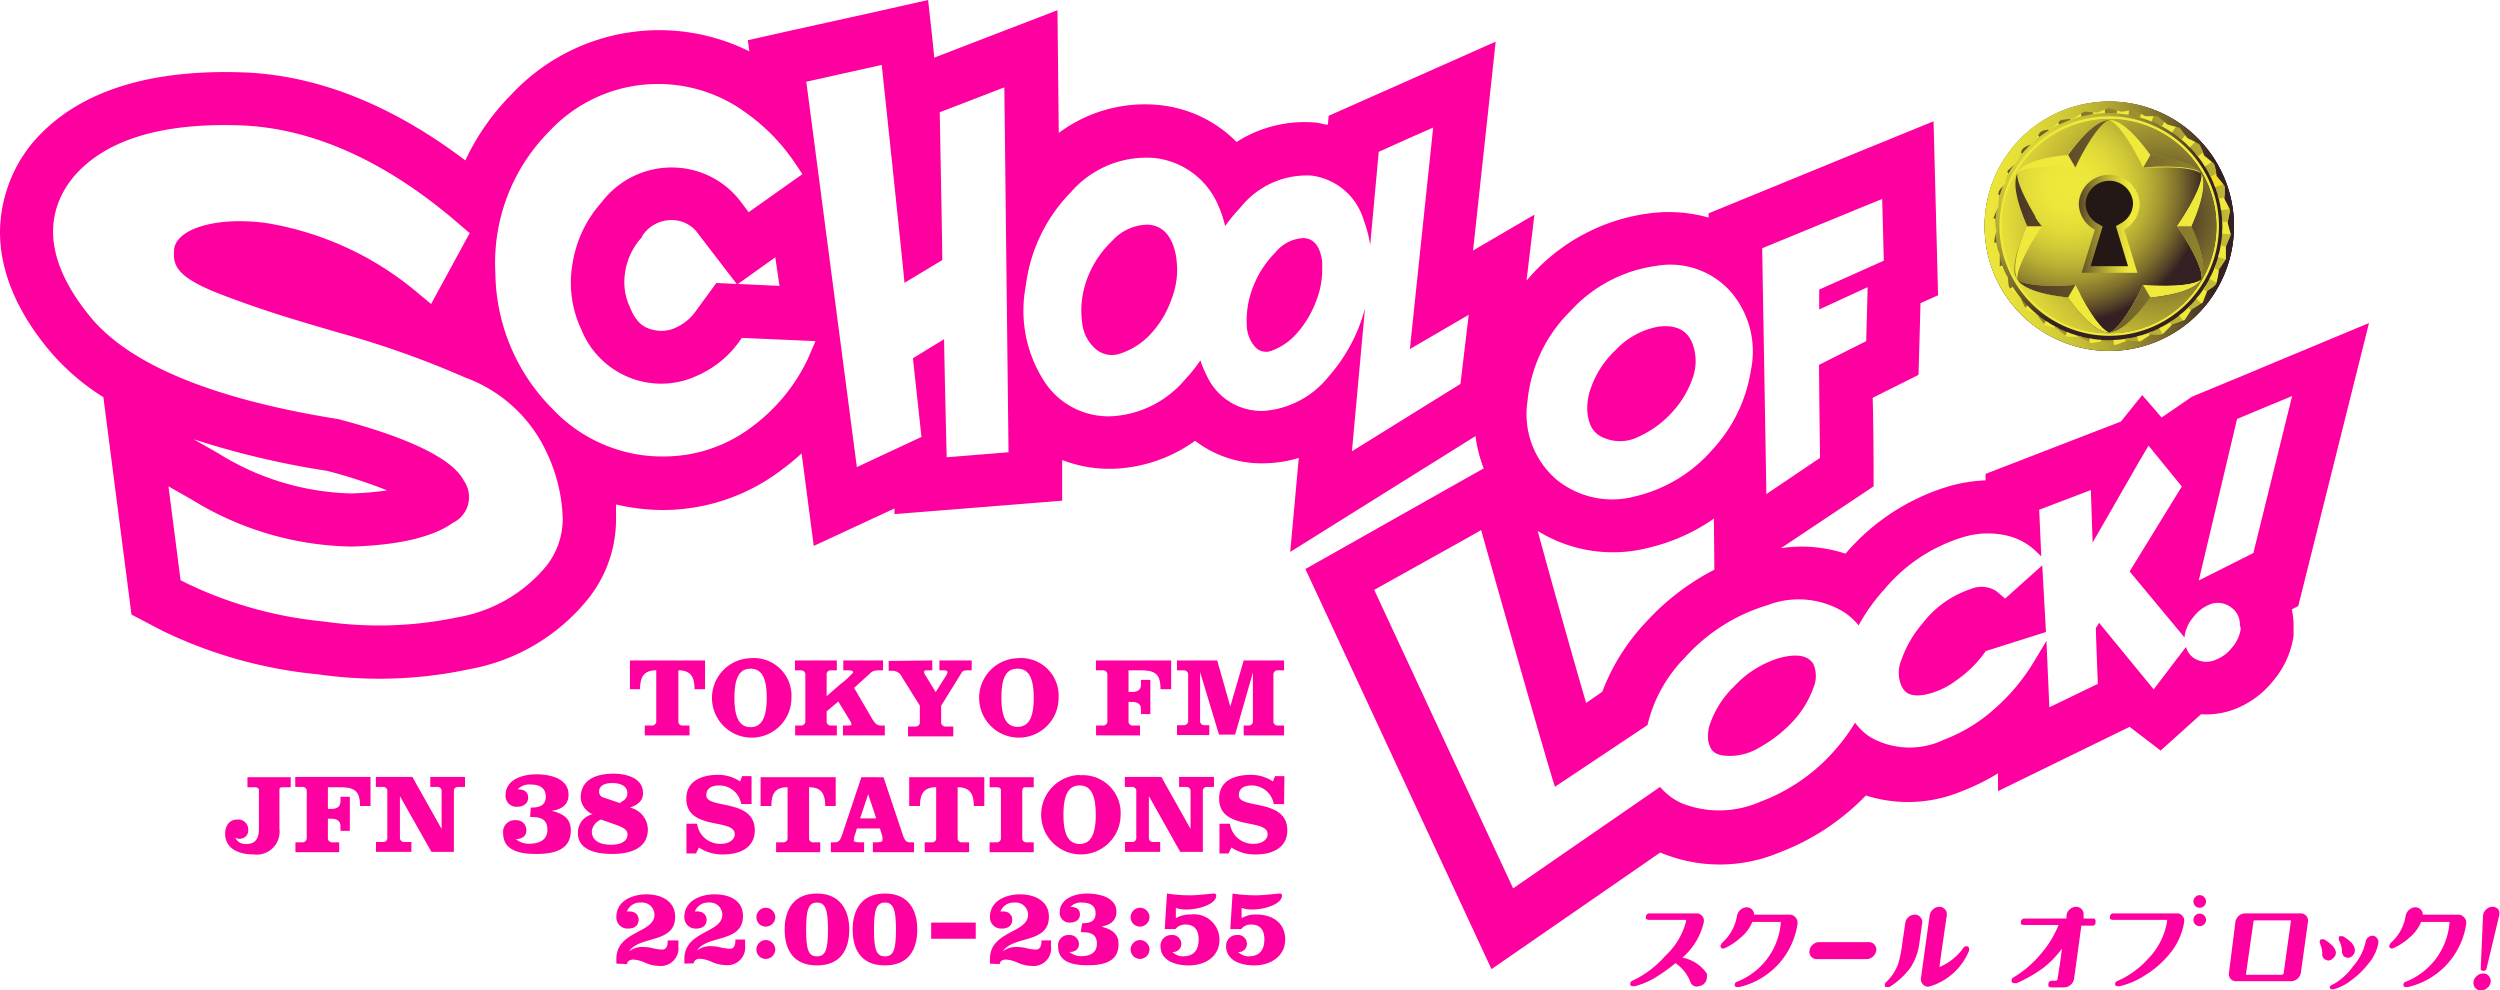 <svg xmlns="http://www.w3.org/2000/svg" xmlns:xlink="http://www.w3.org/1999/xlink" viewBox="0 0 154.78 61.32"><defs><style>.cls-1{fill:none;}.cls-2{fill:#231815;}.cls-3{fill:url(#radial-gradient);}.cls-4{fill:#eee93a;}.cls-5{fill:url(#linear-gradient);}.cls-6{fill:url(#linear-gradient-2);}.cls-7{fill:url(#linear-gradient-3);}.cls-8{fill:url(#linear-gradient-4);}.cls-9{fill:url(#linear-gradient-5);}.cls-10{fill:url(#linear-gradient-6);}.cls-11{fill:url(#linear-gradient-7);}.cls-12{clip-path:url(#clip-path);}.cls-13{fill:url(#radial-gradient-2);}.cls-14{fill:url(#radial-gradient-3);}.cls-15{fill:url(#radial-gradient-4);}.cls-16{fill:url(#radial-gradient-5);}.cls-17{fill:url(#radial-gradient-6);}.cls-18{fill:url(#radial-gradient-7);}.cls-19{fill:url(#radial-gradient-8);}.cls-20{fill:url(#radial-gradient-9);}.cls-21{fill:url(#radial-gradient-10);}.cls-22{fill:url(#radial-gradient-11);}.cls-23{fill:#f4dd24;}.cls-24{fill:url(#radial-gradient-12);}.cls-25{fill:url(#radial-gradient-13);}.cls-26{fill:url(#radial-gradient-14);}.cls-27{fill:url(#radial-gradient-15);}.cls-28{fill:url(#radial-gradient-16);}.cls-29{fill:url(#radial-gradient-17);}.cls-30{fill:url(#radial-gradient-18);}.cls-31{fill:url(#radial-gradient-19);}.cls-32{fill:url(#radial-gradient-20);}.cls-33{fill:url(#radial-gradient-21);}.cls-34{fill:url(#radial-gradient-22);}.cls-35{fill:url(#radial-gradient-23);}.cls-36{fill:url(#radial-gradient-24);}.cls-37{fill:url(#radial-gradient-25);}.cls-38{fill:url(#radial-gradient-26);}.cls-39{fill:url(#radial-gradient-27);}.cls-40{fill:url(#radial-gradient-28);}.cls-41{fill:url(#radial-gradient-29);}.cls-42{fill:url(#radial-gradient-30);}.cls-43{fill:url(#radial-gradient-31);}.cls-44{fill:url(#linear-gradient-8);}.cls-45{fill:url(#radial-gradient-32);}.cls-46{fill:#ff00a0;}</style><radialGradient id="radial-gradient" cx="47.78" cy="126.42" r="10.9" gradientTransform="translate(91.28 -85.79) scale(0.77)" gradientUnits="userSpaceOnUse"><stop offset="0" stop-color="#eee93a"/><stop offset="0.18" stop-color="#ebe63a"/><stop offset="0.32" stop-color="#e2dc38"/><stop offset="0.45" stop-color="#d2cb37"/><stop offset="0.58" stop-color="#bcb234"/><stop offset="0.7" stop-color="#9f9330"/><stop offset="0.82" stop-color="#7c6d2c"/><stop offset="0.93" stop-color="#534127"/><stop offset="1" stop-color="#352023"/></radialGradient><linearGradient id="linear-gradient" x1="38.54" y1="133.91" x2="86.24" y2="133.91" gradientTransform="translate(91.28 -85.79) scale(0.77)" gradientUnits="userSpaceOnUse"><stop offset="0" stop-color="#352023"/><stop offset="0.06" stop-color="#422e25"/><stop offset="0.4" stop-color="#8b7e2e"/><stop offset="0.68" stop-color="#c1b834"/><stop offset="0.89" stop-color="#e2db38"/><stop offset="1" stop-color="#eee93a"/></linearGradient><linearGradient id="linear-gradient-2" x1="38.54" y1="135.53" x2="86.25" y2="135.53" xlink:href="#linear-gradient"/><linearGradient id="linear-gradient-3" x1="38.53" y1="131.06" x2="86.25" y2="131.06" xlink:href="#linear-gradient"/><linearGradient id="linear-gradient-4" x1="38.54" y1="123.95" x2="86.25" y2="123.95" xlink:href="#linear-gradient"/><linearGradient id="linear-gradient-5" x1="38.53" y1="126.8" x2="86.26" y2="126.8" xlink:href="#linear-gradient"/><linearGradient id="linear-gradient-6" x1="38.53" y1="122.33" x2="86.26" y2="122.33" xlink:href="#linear-gradient"/><linearGradient id="linear-gradient-7" x1="47.8" y1="128.68" x2="52.67" y2="128.68" xlink:href="#linear-gradient"/><clipPath id="clip-path"><path class="cls-1" d="M137.86,15.27h0c.11-.26.21-.5.31-.76h0c-.06-.26-.13-.51-.21-.78h0c.06-.28.1-.54.15-.8h0c-.12-.25-.23-.48-.36-.73h0c0-.28,0-.55,0-.82h0q-.24-.32-.51-.63h0c-.06-.27-.12-.53-.19-.79h0l-.63-.52h0c-.11-.25-.23-.49-.35-.73h0l-.72-.37h0c-.17-.23-.33-.44-.5-.65h0L134,7.47h0L133.41,7h0l-.81,0h0c-.24-.14-.48-.26-.72-.38h0l-.8.12h0c-.27-.09-.52-.16-.78-.23h0c-.26.09-.5.18-.76.29h0l-.81-.07h0l-.69.45h0l-.81.1h0l-.57.57h0l-.77.28h0c-.15.22-.3.44-.45.68h0l-.69.43h0c-.1.25-.2.49-.29.75h0l-.59.57h0c-.06.26-.1.52-.14.8h0c-.16.23-.31.44-.45.67h0c0,.27,0,.54,0,.82h0c-.11.25-.21.5-.31.75h0c.07.26.13.51.21.78h0c-.06.28-.1.54-.15.81h0c.12.24.24.48.37.72h0c0,.28,0,.55,0,.81h0l.51.64h0c.06.28.12.53.19.79h0l.63.52h0c.12.25.23.49.35.73h0l.73.37h0c.16.23.33.44.5.65h0c.26.07.51.15.78.21h0c.21.19.41.36.62.53h0l.81.05h0l.72.38h0l.8-.12h0l.79.23h0l.75-.29h0l.82.06h0c.23-.14.45-.28.68-.44h0c.28,0,.55-.06.81-.1h0l.58-.57h0l.77-.28h0l.44-.68h0c.24-.14.47-.28.69-.43h0c.11-.24.2-.49.3-.75h0l.59-.57h0c.05-.26.09-.52.13-.8h0l.46-.67h0C137.89,15.81,137.88,15.55,137.86,15.27Zm-7.27,5.79a7.06,7.06,0,0,1-7.06-7h0A7.05,7.05,0,0,1,130.59,7h0a7.06,7.06,0,0,1,7,7.06h0A7.05,7.05,0,0,1,130.59,21.06Z"/></clipPath><radialGradient id="radial-gradient-2" cx="46.35" cy="127.99" r="20.85" gradientTransform="translate(91.28 -85.79) scale(0.77)" xlink:href="#linear-gradient"/><radialGradient id="radial-gradient-3" cx="46.34" cy="127.99" r="20.86" gradientTransform="translate(91.28 -85.79) scale(0.77)" xlink:href="#linear-gradient"/><radialGradient id="radial-gradient-4" cx="46.34" cy="127.99" r="20.85" gradientTransform="translate(91.28 -85.79) scale(0.77)" xlink:href="#linear-gradient"/><radialGradient id="radial-gradient-5" cx="46.35" cy="127.99" r="20.85" gradientTransform="translate(91.28 -85.79) scale(0.77)" xlink:href="#linear-gradient"/><radialGradient id="radial-gradient-6" cx="46.34" cy="127.99" r="20.85" gradientTransform="translate(91.28 -85.79) scale(0.77)" xlink:href="#linear-gradient"/><radialGradient id="radial-gradient-7" cx="46.34" cy="127.99" r="20.85" gradientTransform="translate(91.28 -85.79) scale(0.77)" xlink:href="#linear-gradient"/><radialGradient id="radial-gradient-8" cx="46.34" cy="127.99" r="20.85" gradientTransform="translate(91.28 -85.79) scale(0.77)" xlink:href="#linear-gradient"/><radialGradient id="radial-gradient-9" cx="46.34" cy="127.99" r="20.85" gradientTransform="translate(91.28 -85.79) scale(0.77)" xlink:href="#linear-gradient"/><radialGradient id="radial-gradient-10" cx="46.34" cy="127.99" r="20.85" gradientTransform="translate(91.28 -85.79) scale(0.77)" xlink:href="#linear-gradient"/><radialGradient id="radial-gradient-11" cx="46.34" cy="127.99" r="20.85" gradientTransform="translate(91.28 -85.79) scale(0.77)" xlink:href="#linear-gradient"/><radialGradient id="radial-gradient-12" cx="46.34" cy="127.99" r="20.85" gradientTransform="translate(91.28 -85.79) scale(0.77)" xlink:href="#linear-gradient"/><radialGradient id="radial-gradient-13" cx="46.34" cy="127.99" r="20.86" gradientTransform="translate(91.28 -85.79) scale(0.77)" xlink:href="#linear-gradient"/><radialGradient id="radial-gradient-14" cx="46.34" cy="127.99" r="20.86" gradientTransform="translate(91.28 -85.79) scale(0.77)" xlink:href="#linear-gradient"/><radialGradient id="radial-gradient-15" cx="46.34" cy="127.99" r="20.86" gradientTransform="translate(91.28 -85.79) scale(0.77)" xlink:href="#linear-gradient"/><radialGradient id="radial-gradient-16" cx="46.34" cy="127.99" r="20.86" gradientTransform="translate(91.28 -85.79) scale(0.77)" xlink:href="#linear-gradient"/><radialGradient id="radial-gradient-17" cx="46.34" cy="127.99" r="20.86" gradientTransform="translate(91.28 -85.79) scale(0.77)" xlink:href="#linear-gradient"/><radialGradient id="radial-gradient-18" cx="46.34" cy="127.99" r="20.85" gradientTransform="translate(91.28 -85.79) scale(0.77)" xlink:href="#linear-gradient"/><radialGradient id="radial-gradient-19" cx="46.34" cy="127.99" r="20.85" gradientTransform="translate(91.28 -85.79) scale(0.77)" xlink:href="#linear-gradient"/><radialGradient id="radial-gradient-20" cx="46.34" cy="127.99" r="20.85" gradientTransform="translate(91.28 -85.79) scale(0.77)" xlink:href="#linear-gradient"/><radialGradient id="radial-gradient-21" cx="46.34" cy="127.99" r="20.85" gradientTransform="translate(91.28 -85.79) scale(0.77)" xlink:href="#linear-gradient"/><radialGradient id="radial-gradient-22" cx="46.34" cy="127.99" r="20.85" gradientTransform="translate(91.28 -85.79) scale(0.77)" xlink:href="#linear-gradient"/><radialGradient id="radial-gradient-23" cx="46.34" cy="127.99" r="20.85" gradientTransform="translate(91.28 -85.79) scale(0.77)" xlink:href="#linear-gradient"/><radialGradient id="radial-gradient-24" cx="46.34" cy="127.99" r="20.85" gradientTransform="translate(91.28 -85.79) scale(0.77)" xlink:href="#linear-gradient"/><radialGradient id="radial-gradient-25" cx="46.34" cy="127.99" r="20.85" gradientTransform="translate(91.28 -85.79) scale(0.77)" xlink:href="#linear-gradient"/><radialGradient id="radial-gradient-26" cx="46.34" cy="127.99" r="20.85" gradientTransform="translate(91.28 -85.79) scale(0.77)" xlink:href="#linear-gradient"/><radialGradient id="radial-gradient-27" cx="46.34" cy="127.99" r="20.85" gradientTransform="translate(91.28 -85.79) scale(0.77)" xlink:href="#linear-gradient"/><radialGradient id="radial-gradient-28" cx="46.34" cy="127.99" r="20.85" gradientTransform="translate(91.28 -85.79) scale(0.77)" xlink:href="#linear-gradient"/><radialGradient id="radial-gradient-29" cx="46.34" cy="127.99" r="20.85" gradientTransform="translate(91.28 -85.79) scale(0.77)" xlink:href="#linear-gradient"/><radialGradient id="radial-gradient-30" cx="46.34" cy="127.99" r="20.85" gradientTransform="translate(91.28 -85.79) scale(0.77)" xlink:href="#linear-gradient"/><radialGradient id="radial-gradient-31" cx="46.34" cy="127.99" r="20.85" gradientTransform="translate(91.28 -85.79) scale(0.77)" xlink:href="#linear-gradient"/><linearGradient id="linear-gradient-8" x1="38.98" y1="128.93" x2="59.44" y2="128.93" gradientTransform="translate(91.28 -85.79) scale(0.77)" gradientUnits="userSpaceOnUse"><stop offset="0" stop-color="#eee93a"/><stop offset="0.15" stop-color="#ebe53a"/><stop offset="0.29" stop-color="#e0da38"/><stop offset="0.43" stop-color="#cec736"/><stop offset="0.57" stop-color="#b6ac33"/><stop offset="0.7" stop-color="#96892f"/><stop offset="0.84" stop-color="#6f5f2a"/><stop offset="0.97" stop-color="#422e25"/><stop offset="1" stop-color="#352023"/></linearGradient><radialGradient id="radial-gradient-32" cx="55.46" cy="128.9" r="14.25" gradientTransform="translate(91.28 -85.79) scale(0.77)" xlink:href="#linear-gradient"/></defs><g id="レイヤー_2" data-name="レイヤー 2"><g id="レイヤー_1-2" data-name="レイヤー 1"><path class="cls-2" d="M130.59,6.29A7.72,7.72,0,1,0,138.31,14,7.71,7.71,0,0,0,130.59,6.29Z"/><path class="cls-3" d="M138.31,14a7.74,7.74,0,0,1-7.72,7.71h0A7.72,7.72,0,0,1,122.87,14h0a7.71,7.71,0,0,1,7.72-7.72h0A7.72,7.72,0,0,1,138.31,14Z"/><path class="cls-4" d="M132.35,9.7c.06.1.28.54.34.67h0l.75,0h0c2-.07,2.69.22,2.85.39h0c-.33-.5-1.31-.93-3.15-1.12h0c-1.09-1.5-1.94-2.13-2.55-2.17h0C130.82,7.47,131.42,7.94,132.35,9.7Z"/><path class="cls-4" d="M124.88,10.71c.15-.18.86-.46,2.86-.39h0l.75,0h0c.06-.14.28-.57.33-.67h0c.94-1.76,1.54-2.23,1.77-2.28h0c-.61,0-1.46.67-2.55,2.17h0C126.2,9.78,125.21,10.2,124.88,10.71Z"/><path class="cls-4" d="M126,14.63l.42-.63h0c-.09-.12-.35-.51-.42-.62h0c-1-1.69-1.17-2.45-1.09-2.67h0c-.27.55-.15,1.6.6,3.3h0c-.74,1.68-.87,2.74-.6,3.29h0C124.8,17.08,124.92,16.32,126,14.63Z"/><path class="cls-4" d="M130.59,20.59c-.23-.05-.83-.52-1.77-2.28h0c0-.11-.27-.53-.33-.67h0l-.75.05h0c-2,.06-2.71-.22-2.86-.39h0c.34.51,1.32.93,3.16,1.12h0C129.12,19.92,130,20.55,130.59,20.59Z"/><path class="cls-4" d="M136.29,17.3c-.16.17-.86.46-2.85.39h0c-.13,0-.61,0-.76-.05h0c-.06.14-.27.56-.33.67h0c-.93,1.76-1.53,2.23-1.76,2.28h0c.6,0,1.46-.67,2.55-2.17h0C135,18.23,136,17.8,136.29,17.3Z"/><path class="cls-4" d="M135.69,14h0c.74-1.69.87-2.75.6-3.3h0c.08.22,0,1-1.09,2.67h0c-.06.11-.33.51-.41.63h0c.08.12.35.51.41.62h0c1.05,1.69,1.17,2.44,1.09,2.67h0C136.56,16.75,136.44,15.69,135.69,14Z"/><path class="cls-4" d="M132.35,9.7c-.94-1.76-1.53-2.23-1.76-2.28h0c.67,0,1.67.83,2.91,2.69h0l-.81.26h0C132.63,10.24,132.41,9.8,132.35,9.7Z"/><path class="cls-4" d="M127.74,10.32c-2-.07-2.71.22-2.86.39h0c.38-.56,1.56-1,3.79-1.18h0l-.18.84h0Z"/><path class="cls-4" d="M126,14.63c-1,1.69-1.17,2.45-1.09,2.67h0c-.3-.61-.12-1.87.88-3.87h0l.63.57h0Z"/><path class="cls-4" d="M128.82,18.31c.94,1.76,1.54,2.23,1.77,2.28h0c-.68,0-1.68-.83-2.91-2.69h0c.26-.08.53-.16.81-.26h0Z"/><path class="cls-4" d="M133.44,17.69c2,.06,2.69-.22,2.85-.39h0c-.38.56-1.56,1-3.78,1.17h0c.06-.27.12-.54.17-.83h0C132.83,17.66,133.31,17.68,133.44,17.69Z"/><path class="cls-4" d="M135.2,13.38c1.05-1.69,1.17-2.45,1.09-2.67h0c.3.61.12,1.87-.87,3.87h0l-.63-.57h0C134.87,13.89,135.14,13.49,135.2,13.38Z"/><path class="cls-5" d="M127.74,17.69c-2,.06-2.71-.22-2.86-.39h0c.34.51,1.32.93,3.16,1.12h0l.45-.78h0Z"/><path class="cls-6" d="M132.35,18.31c-.93,1.76-1.53,2.23-1.76,2.28h0c.6,0,1.46-.67,2.55-2.17h0l-.46-.78h0C132.62,17.78,132.41,18.2,132.35,18.31Z"/><path class="cls-7" d="M135.2,14.63c1.05,1.69,1.17,2.44,1.09,2.67h0c.27-.55.15-1.61-.6-3.29h-.9C134.87,14.13,135.14,14.52,135.2,14.63Z"/><path class="cls-8" d="M133.44,10.32c2-.07,2.69.22,2.85.39h0c-.33-.5-1.31-.93-3.15-1.12h0l-.45.78h0Z"/><path class="cls-9" d="M126,13.38c-1-1.69-1.17-2.45-1.09-2.67h0c-.27.55-.15,1.6.6,3.3h.91C126.3,13.88,126,13.49,126,13.38Z"/><path class="cls-10" d="M128.82,9.7c.94-1.76,1.54-2.23,1.77-2.28h0c-.61,0-1.46.67-2.55,2.17h0l.45.78h0C128.55,10.23,128.77,9.8,128.82,9.7Z"/><path class="cls-11" d="M132.47,12.57a1.89,1.89,0,0,0-3.77,0,1.85,1.85,0,0,0,1,1.65c-.29.92-.56,1.81-.82,2.67q1.72,0,3.45,0c-.26-.86-.53-1.75-.82-2.67A1.85,1.85,0,0,0,132.47,12.57Z"/><path class="cls-2" d="M129.12,12.57a1.45,1.45,0,0,0,.76,1.28l.3.17-.75,2.46h2.32L131,14l.3-.17a1.42,1.42,0,0,0,.76-1.29,1.47,1.47,0,0,0-2.93,0Z"/><path class="cls-4" d="M123.79,14a6.8,6.8,0,0,0,6.8,6.79h0A6.8,6.8,0,0,0,137.38,14h0a6.8,6.8,0,0,0-6.79-6.8h0A6.81,6.81,0,0,0,123.79,14Zm.16,0a6.65,6.65,0,0,1,6.64-6.64h0A6.65,6.65,0,0,1,137.22,14h0a6.64,6.64,0,0,1-6.63,6.63h0A6.65,6.65,0,0,1,124,14Z"/><g class="cls-12"><path class="cls-13" d="M130.08,21.59c.11-1.72.3-4.53.51-7.58h0c.2,3,.39,5.86.5,7.58h-1Z"/><path class="cls-4" d="M130.88,21.6c-.07-1.72-.18-4.54-.29-7.59h0l1.29,7.48h0C131.54,21.54,131.21,21.57,130.88,21.6Z"/><path class="cls-14" d="M131.66,21.53c-.24-1.71-.64-4.5-1.07-7.52h0c.83,2.94,1.6,5.64,2.07,7.31h0Z"/><path class="cls-4" d="M132.45,21.37C132,19.7,131.33,17,130.59,14h0c1.13,2.84,2.18,5.45,2.82,7h0C133.09,21.17,132.78,21.28,132.45,21.37Z"/><path class="cls-15" d="M133.21,21.14c-.6-1.62-1.57-4.27-2.62-7.13h0c1.42,2.7,2.74,5.19,3.55,6.72h0Z"/><path class="cls-4" d="M133.94,20.83c-.76-1.55-2-4.08-3.35-6.82h0l4.23,6.31h0C134.53,20.5,134.24,20.66,133.94,20.83Z"/><path class="cls-16" d="M134.63,20.44l-4-6.43h0c1.95,2.35,3.76,4.51,4.86,5.83h0C135.18,20.05,134.91,20.24,134.63,20.44Z"/><path class="cls-4" d="M135.28,20c-1.06-1.36-2.81-3.57-4.69-6h0L136,19.3h0C135.79,19.54,135.54,19.75,135.28,20Z"/><path class="cls-17" d="M135.88,19.46,130.59,14h0l6,4.69h0C136.34,19,136.12,19.21,135.88,19.46Z"/><path class="cls-4" d="M136.42,18.87,130.59,14h0l6.43,4h0C136.83,18.33,136.63,18.6,136.42,18.87Z"/><path class="cls-18" d="M136.9,18.23,130.59,14h0l6.82,3.34h0C137.25,17.66,137.08,18,136.9,18.23Z"/><path class="cls-4" d="M137.31,17.55,130.59,14h0l7.13,2.61h0C137.59,16.94,137.46,17.25,137.31,17.55Z"/><path class="cls-19" d="M137.64,16.83l-7-2.82h0L138,15.87h0C137.85,16.19,137.76,16.5,137.64,16.83Z"/><path class="cls-4" d="M137.9,16.08,130.59,14h0l7.52,1.08h0C138,15.42,138,15.74,137.9,16.08Z"/><path class="cls-20" d="M138.07,15.3,130.59,14h0l7.59.28h0C138.16,14.63,138.12,15,138.07,15.3Z"/><path class="cls-4" d="M138.17,14.51l-7.58-.5h0l7.58-.51h0C138.18,13.84,138.18,14.17,138.17,14.51Z"/><path class="cls-21" d="M138.18,13.72l-7.59.29h0l7.48-1.3h0C138.12,13.05,138.16,13.38,138.18,13.72Z"/><path class="cls-4" d="M138.11,12.93,130.59,14h0l7.31-2.08h0C138,12.27,138,12.59,138.11,12.93Z"/><path class="cls-22" d="M138,12.15,130.59,14h0l7-2.83h0C137.76,11.5,137.86,11.82,138,12.15Z"/><path class="cls-23" d="M137.72,11.38,130.59,14h0l6.72-3.55h0C137.45,10.77,137.59,11.07,137.72,11.38Z"/><path class="cls-24" d="M137.41,10.66,130.59,14h0l6.31-4.24h0C137.08,10.07,137.24,10.35,137.41,10.66Z"/><path class="cls-4" d="M137,10l-6.43,4h0l5.83-4.87h0C136.63,9.41,136.83,9.68,137,10Z"/><path class="cls-25" d="M136.56,9.31l-6,4.7h0l5.29-5.46h0C136.11,8.81,136.34,9.05,136.56,9.31Z"/><path class="cls-4" d="M136,8.71,130.59,14h0c1.88-2.41,3.63-4.62,4.7-6h0Z"/><path class="cls-26" d="M135.46,8.17c-1.11,1.33-2.92,3.49-4.87,5.84h0l4-6.44h0Z"/><path class="cls-4" d="M134.82,7.69,130.59,14h0c1.34-2.75,2.59-5.28,3.35-6.83h0C134.24,7.35,134.53,7.51,134.82,7.69Z"/><path class="cls-27" d="M134.14,7.28c-.81,1.53-2.13,4-3.55,6.73h0c1-2.87,2-5.52,2.62-7.14h0Z"/><path class="cls-4" d="M133.41,7c-.63,1.6-1.69,4.22-2.82,7.06h0c.75-3,1.43-5.71,1.86-7.37h0Z"/><path class="cls-28" d="M132.66,6.69c-.47,1.66-1.24,4.37-2.07,7.32h0c.43-3,.83-5.82,1.07-7.53h0C132,6.55,132.33,6.61,132.66,6.69Z"/><path class="cls-4" d="M131.88,6.52,130.59,14h0c.11-3.06.22-5.88.29-7.6h0C131.21,6.44,131.54,6.47,131.88,6.52Z"/><path class="cls-29" d="M131.1,6.42c-.12,1.73-.31,4.54-.51,7.59h0c-.21-3-.4-5.86-.51-7.59h1Z"/><path class="cls-4" d="M130.3,6.41c.06,1.72.17,4.54.29,7.6h0c-.53-3-1-5.8-1.3-7.49h0C129.63,6.47,130,6.44,130.3,6.41Z"/><path class="cls-30" d="M129.51,6.48c.24,1.71.64,4.5,1.08,7.53h0l-2.08-7.32h0Z"/><path class="cls-4" d="M128.73,6.64,130.59,14h0L127.76,7h0C128.09,6.83,128.4,6.74,128.73,6.64Z"/><path class="cls-31" d="M128,6.87c.59,1.62,1.56,4.27,2.62,7.14h0c-1.43-2.71-2.75-5.2-3.55-6.73h0C127.35,7.14,127.65,7,128,6.87Z"/><path class="cls-4" d="M127.23,7.18,130.59,14h0l-4.23-6.32h0C126.65,7.51,126.93,7.34,127.23,7.18Z"/><path class="cls-32" d="M126.54,7.57l4,6.44h0l-4.87-5.84h0C126,8,126.26,7.77,126.54,7.57Z"/><path class="cls-4" d="M125.89,8c1.06,1.36,2.81,3.57,4.7,6h0l-5.46-5.3h0C125.39,8.47,125.63,8.25,125.89,8Z"/><path class="cls-33" d="M125.29,8.55l5.3,5.46h0l-6-4.7h0C124.84,9,125.05,8.8,125.29,8.55Z"/><path class="cls-4" d="M124.75,9.14,130.59,14h0l-6.44-4h0C124.35,9.68,124.54,9.41,124.75,9.14Z"/><path class="cls-34" d="M124.27,9.77,130.59,14h0l-6.82-3.35h0C123.93,10.35,124.09,10.06,124.27,9.77Z"/><path class="cls-4" d="M123.87,10.46,130.59,14h0l-7.14-2.63h0C123.58,11.07,123.72,10.77,123.87,10.46Z"/><path class="cls-35" d="M123.53,11.18,130.59,14h0l-7.37-1.86h0C123.32,11.82,123.42,11.5,123.53,11.18Z"/><path class="cls-4" d="M123.28,11.93,130.59,14h0l-7.53-1.08h0C123.13,12.59,123.19,12.27,123.28,11.93Z"/><path class="cls-36" d="M123.1,12.71l7.49,1.3h0l-7.6-.29h0C123,13.38,123.05,13.05,123.1,12.71Z"/><path class="cls-4" d="M123,13.5l7.59.51h0l-7.59.5h0Z"/><path class="cls-37" d="M123,14.29l7.6-.28h0L123.1,15.3h0C123.06,15,123,14.63,123,14.29Z"/><path class="cls-4" d="M123.06,15.09,130.59,14h0l-7.31,2.07h0C123.2,15.74,123.13,15.42,123.06,15.09Z"/><path class="cls-38" d="M123.22,15.87c1.66-.43,4.4-1.11,7.37-1.86h0l-7.06,2.82h0C123.42,16.51,123.31,16.19,123.22,15.87Z"/><path class="cls-4" d="M123.45,16.62,130.59,14h0l-6.72,3.54h0C123.71,17.24,123.59,16.94,123.45,16.62Z"/><path class="cls-39" d="M123.77,17.35,130.59,14h0l-6.32,4.22h0C124.09,17.94,123.93,17.66,123.77,17.35Z"/><path class="cls-4" d="M124.15,18.05c1.46-.92,3.84-2.42,6.44-4h0c-2.36,2-4.52,3.76-5.84,4.86h0C124.54,18.6,124.35,18.34,124.15,18.05Z"/><path class="cls-40" d="M124.61,18.7l6-4.69h0c-2.14,2.19-4.1,4.21-5.3,5.45h0C125.05,19.2,124.84,19,124.61,18.7Z"/><path class="cls-4" d="M125.13,19.3,130.59,14h0c-1.9,2.4-3.63,4.62-4.7,6h0Z"/><path class="cls-41" d="M125.72,19.84,130.59,14h0l-4,6.43h0C126.26,20.24,126,20.05,125.72,19.84Z"/><path class="cls-4" d="M126.36,20.32c1-1.44,2.52-3.77,4.23-6.31h0c-1.35,2.74-2.59,5.27-3.36,6.82h0Z"/><path class="cls-42" d="M127,20.73c.8-1.53,2.12-4,3.55-6.72h0c-1.06,2.87-2,5.51-2.62,7.13h0Z"/><path class="cls-4" d="M127.76,21.06l2.83-7h0l-1.86,7.36h0C128.4,21.28,128.09,21.17,127.76,21.06Z"/><path class="cls-43" d="M128.51,21.32c.47-1.66,1.24-4.37,2.08-7.31h0c-.44,3-.84,5.81-1.08,7.52h0Z"/><path class="cls-4" d="M129.29,21.49c.29-1.69.77-4.47,1.3-7.48h0c-.21,3-.4,5.86-.51,7.58h0Z"/></g><path class="cls-44" d="M130.59,6.29A7.72,7.72,0,1,0,138.31,14,7.71,7.71,0,0,0,130.59,6.29Zm6.78,10.43v0c0,.26-.08.51-.13.76s-.38.37-.59.55v0l-.28.71-.69.43,0,0-.42.64c-.25.1-.5.19-.76.27l0,0c-.18.19-.36.36-.54.54s-.53.08-.8.1l0,0-.65.42-.81-.06h0l-.72.28c-.26-.07-.51-.15-.77-.24,0,0,0,0,0,0-.26.05-.5.09-.76.12l-.71-.39h0l-.77,0-.62-.52h0l-.74-.2c-.17-.21-.33-.42-.49-.64l0,0-.69-.35c-.12-.24-.23-.48-.35-.73l0,0c-.21-.16-.4-.32-.59-.49s-.13-.51-.19-.78l0,0-.49-.6c0-.27,0-.53,0-.81l0,0c-.12-.23-.23-.46-.34-.69,0-.26.09-.52.14-.79a0,0,0,0,0,0,0c-.07-.26-.13-.5-.19-.75.1-.25.2-.49.31-.74,0,0,0,0,0,0,0-.27,0-.51,0-.77s.29-.44.45-.66c0,0,0,0,0,0,0-.26.07-.51.12-.76l.59-.55a.06.06,0,0,1,0,0c.09-.25.18-.48.28-.71s.44-.29.68-.43l0,0c.14-.22.28-.43.43-.64s.5-.18.76-.27l0,0c.18-.19.36-.36.55-.54l.8-.1,0,0s.57-.38.65-.42l.8.06h0l.72-.28.78.23h0l.76-.12c.24.12.47.25.71.39,0,0,0,0,0,0l.76,0,.62.52h0l.75.2c.17.21.32.42.49.64l0,0c.24.11.46.23.69.35s.23.48.34.73l0,0c.21.16.4.33.6.49s.12.51.18.78c0,0,0,0,0,0,.17.21.33.4.48.6s0,.53,0,.81l0,0c.12.24.24.45.35.69,0,.26-.1.51-.15.79a0,0,0,0,0,0,0c.07.26.13.5.2.75-.11.25-.2.49-.31.74v0c0,.26,0,.51,0,.77Z"/><path class="cls-45" d="M130.59,7.37A6.64,6.64,0,1,0,137.22,14,6.65,6.65,0,0,0,130.59,7.37Zm5.7,9.93h0c-.34.51-1.33.94-3.16,1.12h0c-1.09,1.5-1.95,2.13-2.55,2.17h0c-.61,0-1.48-.68-2.55-2.17-1.84-.19-2.82-.61-3.16-1.12s-.15-1.62.6-3.29h0c-.75-1.7-.87-2.75-.6-3.3s1.33-.94,3.16-1.12h0c1.09-1.5,1.94-2.13,2.55-2.17s1.48.68,2.55,2.17h0c1.84.19,2.82.62,3.15,1.12h0c.27.55.15,1.62-.6,3.3h0C136.44,15.69,136.56,16.75,136.29,17.3Z"/><polygon class="cls-46" points="105.41 61.02 105.4 61.02 105.4 61.02 105.41 61.02"/><path class="cls-46" d="M104.16,59.29a4.11,4.11,0,0,0,1.33-2.21V57a.39.39,0,0,0-.11-.29.41.41,0,0,0-.35-.16h-2.91a.21.21,0,0,0-.22.2l0,.15.15.05h2.26l.08,0,0,.09a4.42,4.42,0,0,1-1.29,2.14,6.16,6.16,0,0,1-2.06,1.55.2.2,0,0,0-.11.18c0,.06,0,.15.18.15l.1,0a4.69,4.69,0,0,0,1.19-.49,10,10,0,0,0,1.33-.94,2.45,2.45,0,0,1,.93,1.18.42.42,0,0,0,.42.27l.27-.07a.58.58,0,0,0,.33-.53l0-.19A2.33,2.33,0,0,0,104.16,59.29Z"/><path class="cls-46" d="M110.86,56.63H108.6v0a.44.44,0,0,0-.11-.3.47.47,0,0,0-.36-.16.65.65,0,0,0-.59.53,2.86,2.86,0,0,1-.94,1.69l-.08.16a.16.16,0,0,0,.18.18l.15-.06a3.67,3.67,0,0,0,.88-.59,2.47,2.47,0,0,0,.76-1h1.67l.09,0,0,.09a4.29,4.29,0,0,1-2.73,3.62.18.18,0,0,0-.12.17c0,.06,0,.15.18.15h.1a4.72,4.72,0,0,0,3.61-3.92s0,0,0-.08a.44.44,0,0,0-.11-.29A.46.46,0,0,0,110.86,56.63Z"/><path class="cls-46" d="M115.7,58.33h-3.07a.56.56,0,0,0-.39.15.59.59,0,0,0-.21.37.45.45,0,0,0,.46.53h3.07a.56.56,0,0,0,.39-.15.59.59,0,0,0,.21-.37h0a.47.47,0,0,0-.11-.38A.44.44,0,0,0,115.7,58.33Z"/><path class="cls-46" d="M118.9,56.79a.43.43,0,0,0-.35-.16.56.56,0,0,0-.39.15.53.53,0,0,0-.2.37l-.18,1.21a7.36,7.36,0,0,1-.26,1.31,2.91,2.91,0,0,1-.72,1.11.26.26,0,0,0-.11.21.12.12,0,0,0,.06.12s.12,0,.23,0a4.86,4.86,0,0,0,1.27-1.16,3.53,3.53,0,0,0,.58-1.54l.17-1.22A.44.44,0,0,0,118.9,56.79Z"/><path class="cls-46" d="M121.75,58.58a.23.23,0,0,0-.21.13,3.48,3.48,0,0,1-1.46,1.16c0-.16.45-3.19.45-3.19V56.6a.4.4,0,0,0-.11-.3.46.46,0,0,0-.35-.16.59.59,0,0,0-.39.16.61.61,0,0,0-.21.37l-.54,3.88a.46.46,0,0,0,.11.38.43.43,0,0,0,.35.16l.27-.08a3.79,3.79,0,0,0,2.25-2.16l0-.09A.16.16,0,0,0,121.75,58.58Z"/><polygon class="cls-46" points="121.91 58.85 121.91 58.85 121.91 58.85 121.91 58.85"/><path class="cls-46" d="M129.67,56.87H129l0-.19a.25.25,0,0,0,0-.08.44.44,0,0,0-.11-.3.47.47,0,0,0-.36-.16.61.61,0,0,0-.39.16.59.59,0,0,0-.2.37s0,.15,0,.2h-2.59a.21.21,0,0,0-.23.2l0,.15.14.05h2.19a6.33,6.33,0,0,1-1.09,1.78,6.56,6.56,0,0,1-1.73,1.48.21.21,0,0,0-.09.17.15.15,0,0,0,.17.17l.15,0a9,9,0,0,0,1.57-.89,5.75,5.75,0,0,0,1.22-1.24c0,.24-.26,1.85-.26,1.85a.13.13,0,0,1-.15.13h-.2a.2.2,0,0,0-.22.2l0,.15.14.06h.85a.57.57,0,0,0,.39-.16.61.61,0,0,0,.21-.37s.43-3.1.45-3.29h.66a.19.19,0,0,0,.22-.19l0-.15Z"/><path class="cls-46" d="M134.86,56.55h-4a.21.21,0,0,0-.23.2l0,.15.14.05h3.31l.09,0v.09a4.31,4.31,0,0,1-1.18,2.32,5.43,5.43,0,0,1-1.91,1.38.19.19,0,0,0-.13.17c0,.06,0,.15.19.15h.1a5,5,0,0,0,1.52-.65,6.12,6.12,0,0,0,1.57-1.36,4.07,4.07,0,0,0,.9-2V57a.39.39,0,0,0-.11-.29A.41.41,0,0,0,134.86,56.55Z"/><path class="cls-46" d="M142.43,56.55H139a.56.56,0,0,0-.39.15.63.63,0,0,0-.21.37L138,60.22a.44.44,0,0,0,.46.53h3.39a.63.63,0,0,0,.6-.52l.44-3.15a.44.44,0,0,0-.1-.37A.43.43,0,0,0,142.43,56.55Zm-.6.52-.44,3.15a.13.13,0,0,1-.15.13h-2.1l-.08,0,0-.09.45-3.15c0-.09,0-.13.14-.13h2.1l.09,0Z"/><path class="cls-46" d="M144.62,59V59c0-.29-.29-.58-.74-.85l-.09,0-.11,0-.06.12,0,.12a1.41,1.41,0,0,1,.15.77s.12.22.12.22l.23.09a.44.44,0,0,0,.33-.15A.44.44,0,0,0,144.62,59Z"/><path class="cls-46" d="M145,59l.11.22.23.08a.43.43,0,0,0,.33-.15.42.42,0,0,0,.12-.35h0c0-.29-.29-.57-.74-.84l-.08,0-.12,0a.15.15,0,0,0-.05.12l0,.12A1.51,1.51,0,0,1,145,59Z"/><path class="cls-46" d="M146.9,57.93a.48.48,0,0,0-.29.11.43.43,0,0,0-.15.28,3.4,3.4,0,0,1-.78,1.51A3.68,3.68,0,0,1,144.34,61a.14.14,0,0,0-.1.13s0,.12.15.12h.08a3.09,3.09,0,0,0,1.09-.55,5.23,5.23,0,0,0,1.09-1.06,2.68,2.68,0,0,0,.6-1.26v-.06a.32.32,0,0,0-.08-.23A.35.35,0,0,0,146.9,57.93Z"/><path class="cls-46" d="M152.22,56.63H150v0a.44.44,0,0,0-.11-.3.47.47,0,0,0-.36-.16.65.65,0,0,0-.59.53,2.81,2.81,0,0,1-.94,1.69l-.08.16a.17.17,0,0,0,.18.18l.15-.06a3.92,3.92,0,0,0,.89-.59,2.66,2.66,0,0,0,.76-1h1.67l.08,0,0,.09a4.29,4.29,0,0,1-2.73,3.62.18.18,0,0,0-.12.17c0,.06,0,.15.18.15h.1a4.72,4.72,0,0,0,3.61-3.92.22.22,0,0,0,0-.08.44.44,0,0,0-.11-.29A.46.46,0,0,0,152.22,56.63Z"/><path class="cls-46" d="M154.67,56.3a.46.46,0,0,0-.35-.16.57.57,0,0,0-.39.16.59.59,0,0,0-.2.37l-.14,3.23,0,.15.14.06a.21.21,0,0,0,.23-.2l.77-3.23h0A.46.46,0,0,0,154.67,56.3Z"/><path class="cls-46" d="M153.74,60.27a.58.58,0,0,0-.39.15.56.56,0,0,0-.21.37.47.47,0,0,0,.11.38.45.45,0,0,0,.35.15.58.58,0,0,0,.39-.15.56.56,0,0,0,.21-.37.44.44,0,0,0-.11-.37A.43.43,0,0,0,153.74,60.27Z"/><path class="cls-46" d="M136.19,55.42a.39.39,0,0,0-.39.39.38.38,0,0,0,.39.39.39.39,0,0,0,.39-.39A.4.4,0,0,0,136.19,55.42Z"/><path class="cls-46" d="M136.19,56.56a.39.39,0,0,0-.39.39.38.38,0,0,0,.39.39.39.39,0,0,0,.39-.39A.4.4,0,0,0,136.19,56.56Z"/><path class="cls-46" d="M39,42.67V40.89h4.65v1.78H43c0-.72-.21-1.17-1-1.17v3.13a.25.25,0,0,0,.27.29h.42v.61H39.92v-.61h.44a.26.26,0,0,0,.27-.29V41.5c-.8,0-1,.45-1,1.17Z"/><path class="cls-46" d="M46.47,41.4c.7,0,1,.59,1,1.81s-.32,1.81-1,1.81-1-.58-1-1.81S45.77,41.4,46.47,41.4Zm0-.65A2.46,2.46,0,1,0,49,43.21,2.33,2.33,0,0,0,46.47,40.75Z"/><path class="cls-46" d="M54.67,40.89v.61c-.43,0-.61,0-.79.18l-1,.91L54,44.51c.22.36.36.41.53.41h.25v.61H52.19v-.61h.25c.14,0,.28,0,.28-.08a.76.76,0,0,0-.13-.28l-.69-1.13-.72.61v.59a.25.25,0,0,0,.27.29h.36v.61H49.23v-.61h.36a.26.26,0,0,0,.27-.29V41.79a.26.26,0,0,0-.27-.29h-.37v-.61h2.59v.61h-.36a.25.25,0,0,0-.27.29V43.1l.85-.74a5.41,5.41,0,0,0,.79-.72c0-.13-.17-.14-.34-.14h-.27v-.61Z"/><path class="cls-46" d="M57.72,40.89v.61h-.29c-.13,0-.22,0-.22.12a.49.49,0,0,0,.11.23l.61,1,.63-1a.6.6,0,0,0,.1-.23c0-.09-.08-.12-.22-.12h-.28v-.61h2v.61H60c-.25,0-.4,0-.49.19l-1.24,2v1a.26.26,0,0,0,.27.29h.48v.61h-2.8v-.61h.46a.26.26,0,0,0,.27-.29v-1l-1.1-1.76a.66.66,0,0,0-.68-.4h-.15v-.61Z"/><path class="cls-46" d="M63,41.4c.7,0,1,.59,1,1.81S63.69,45,63,45s-1-.58-1-1.81S62.29,41.4,63,41.4Zm0-.65a2.46,2.46,0,1,0,2.54,2.46A2.33,2.33,0,0,0,63,40.75Z"/><path class="cls-46" d="M67.86,45.53v-.61h.42a.26.26,0,0,0,.28-.29V41.79a.26.26,0,0,0-.28-.29h-.43v-.61h4.66v1.78h-.66c0-1-.39-1.17-1.28-1.17h-.7v1.34h.22c.4,0,.55-.18.55-.47v-.28h.58v2.12h-.58v-.28c0-.29-.15-.47-.55-.47h-.22v1.17a.26.26,0,0,0,.28.29h.43v.61Z"/><path class="cls-46" d="M75.36,40.89l.81,2.85h0L77,40.89H79.5v.61h-.38a.26.26,0,0,0-.28.29v2.84a.26.26,0,0,0,.28.29h.38v.61H77v-.61h.29a.26.26,0,0,0,.28-.29v-3h0l-1.1,3.85h-1L74.3,41.61h0v3a.26.26,0,0,0,.28.29h.29v.61h-2v-.61h.42a.26.26,0,0,0,.27-.29V41.79a.26.26,0,0,0-.27-.29h-.42v-.61Z"/><path class="cls-46" d="M18,48.12v.62h-.43c-.18,0-.27,0-.27.17v2.4A1.42,1.42,0,0,1,15.7,52.9c-.95,0-1.76-.38-1.76-1.28,0-.47.24-.88.75-.88a.62.62,0,0,1,.68.62.52.52,0,0,1-.52.57.45.45,0,0,1-.29-.08h0a.69.69,0,0,0,.73.4c.55,0,.74-.39.74-.94V48.93c0-.13-.1-.19-.27-.19h-.44v-.62Z"/><path class="cls-46" d="M18.29,52.76v-.61h.42a.26.26,0,0,0,.28-.28V49a.25.25,0,0,0-.28-.28h-.43v-.62h4.66V49.9h-.65c0-1-.4-1.16-1.29-1.16h-.7v1.34h.22c.4,0,.56-.19.56-.48v-.27h.58v2.11h-.58v-.27c0-.3-.16-.48-.56-.48H20.3v1.18a.26.26,0,0,0,.28.28H21v.61Z"/><path class="cls-46" d="M27.34,51.32h0V49a.25.25,0,0,0-.28-.28h-.42v-.62h2.15v.62h-.42a.25.25,0,0,0-.27.28v3.74H26.71l-1.95-3.45h0v2.56a.26.26,0,0,0,.28.28h.43v.61H23.28v-.61h.43a.25.25,0,0,0,.27-.28V49a.25.25,0,0,0-.27-.28h-.44v-.62h2.26Z"/><path class="cls-46" d="M32.86,50c.49,0,.93-.1.93-.68s-.45-.75-.94-.75a1,1,0,0,0-.8.3c.36,0,.65.12.65.52s-.36.56-.7.56a.67.67,0,0,1-.7-.71c0-1,1.08-1.3,1.9-1.3s2,.23,2,1.26c0,.65-.47.92-1.05,1v0c.67.17,1.19.43,1.19,1.22,0,1.18-1,1.45-2.13,1.45-1,0-2.06-.19-2.06-1.29a.72.72,0,0,1,.78-.8.61.61,0,0,1,.66.62c0,.38-.29.55-.65.55a1.23,1.23,0,0,0,.78.29c.57,0,1.17-.17,1.17-.87s-.48-.79-1.07-.79Z"/><path class="cls-46" d="M38.15,51.07c.57.21.7.36.7.59,0,.5-.55.64-1,.64-.57,0-1.21-.16-1.21-.85a.92.92,0,0,1,.57-.71Zm.23-1.35-1-.34a.37.37,0,0,1-.29-.36c0-.45.47-.54.83-.54s.92.12.92.61a.54.54,0,0,1-.3.51ZM38,47.9c-1,0-2.05.3-2.05,1.51a1.2,1.2,0,0,0,.74,1,1.16,1.16,0,0,0-.91,1.17c0,1.11,1.27,1.29,2.12,1.29,1.13,0,2.21-.34,2.21-1.53A1.41,1.41,0,0,0,39,50c.43-.15.81-.38.81-.89C39.82,48.14,38.72,47.9,38,47.9Z"/><path class="cls-46" d="M46.53,49.78h-.64a1.37,1.37,0,0,0-1.37-1.15c-.41,0-.79.14-.79.61,0,.88,3,.17,3,2.17,0,1.12-1,1.49-1.93,1.49a2.6,2.6,0,0,1-1.53-.43l-.18.37h-.59V51h.66a1.43,1.43,0,0,0,1.52,1.24c.37,0,.81-.2.81-.6,0-1-3-.19-3-2.2,0-1.15,1.05-1.47,2-1.47a2.48,2.48,0,0,1,1.33.41l.13-.33h.58Z"/><path class="cls-46" d="M47.09,49.9V48.12h4.65V49.9h-.65c0-.71-.21-1.16-1-1.16v3.13a.25.25,0,0,0,.27.28h.42v.61H48.05v-.61h.44a.25.25,0,0,0,.27-.28V48.74c-.81,0-1,.45-1,1.16Z"/><path class="cls-46" d="M53.75,49.17h0l.5,1.5h-1Zm-.42-1.05-1.17,3.5c-.14.43-.24.53-.48.53h-.24v.61H53.5v-.61h-.2c-.19,0-.44,0-.44-.13a1.52,1.52,0,0,1,.11-.45l.08-.28h1.43l.15.5a1.38,1.38,0,0,1,0,.25c0,.08-.17.11-.38.11h-.21v.61h2.55v-.61h-.24c-.24,0-.34-.1-.48-.53l-1.17-3.5Z"/><path class="cls-46" d="M56.29,49.9V48.12h4.65V49.9h-.65c0-.71-.21-1.16-1-1.16v3.13a.25.25,0,0,0,.27.28H60v.61H57.25v-.61h.44a.25.25,0,0,0,.27-.28V48.74c-.8,0-1,.45-1,1.16Z"/><path class="cls-46" d="M64,48.74h-.44c-.17,0-.27,0-.27.28v2.85a.25.25,0,0,0,.27.28H64v.61H61.27v-.61h.43a.25.25,0,0,0,.27-.28V48.92q0-.18-.27-.18h-.43v-.62H64Z"/><path class="cls-46" d="M66.84,48.63c.7,0,1,.59,1,1.82s-.32,1.8-1,1.8-1-.58-1-1.8S66.14,48.63,66.84,48.63Zm0-.65a2.46,2.46,0,1,0,2.54,2.47A2.34,2.34,0,0,0,66.84,48Z"/><path class="cls-46" d="M73.71,51.32h0V49a.25.25,0,0,0-.27-.28H73v-.62h2.16v.62h-.42a.25.25,0,0,0-.27.28v3.74H73.07l-1.94-3.45h0v2.56a.25.25,0,0,0,.27.28h.43v.61H69.65v-.61h.43a.25.25,0,0,0,.27-.28V49a.25.25,0,0,0-.27-.28h-.44v-.62H71.9Z"/><path class="cls-46" d="M79.5,49.78h-.64a1.38,1.38,0,0,0-1.38-1.15c-.4,0-.78.14-.78.61,0,.88,3,.17,3,2.17,0,1.12-1,1.49-1.93,1.49a2.58,2.58,0,0,1-1.53-.43l-.18.37H75.5V51h.65a1.44,1.44,0,0,0,1.53,1.24c.36,0,.8-.2.8-.6,0-1-3-.19-3-2.2,0-1.15,1-1.47,2-1.47a2.51,2.51,0,0,1,1.33.41l.13-.33h.58Z"/><path class="cls-46" d="M38.16,59.66v-.29c0-1.75,2.36-1.59,2.36-2.74a.77.77,0,0,0-.86-.75.86.86,0,0,0-.85.56.65.65,0,0,1,.27,0,.49.49,0,0,1,.46.49c0,.23-.1.56-.66.56a.69.69,0,0,1-.72-.72c0-1,1-1.4,1.87-1.4s1.77.39,1.77,1.39c0,1.68-2.21,1.15-2.85,2.14l0,0a1.34,1.34,0,0,1,.89-.27,2.47,2.47,0,0,1,.59.08,2.9,2.9,0,0,0,.56.08c.32,0,.35-.33.35-.57H42v.35a1.1,1.1,0,0,1-1.23,1.23,2.21,2.21,0,0,1-.84-.2,2,2,0,0,0-.71-.19c-.22,0-.37.08-.4.28Z"/><path class="cls-46" d="M42.37,59.66v-.29c0-1.75,2.35-1.59,2.35-2.74a.76.76,0,0,0-.85-.75.86.86,0,0,0-.85.56.62.62,0,0,1,.27,0,.5.5,0,0,1,.46.49c0,.23-.11.56-.66.56a.69.69,0,0,1-.72-.72c0-1,1-1.4,1.87-1.4S46,55.71,46,56.71c0,1.68-2.21,1.15-2.85,2.14l0,0a1.33,1.33,0,0,1,.89-.27,2.39,2.39,0,0,1,.58.08,3.15,3.15,0,0,0,.56.08c.33,0,.35-.33.35-.57h.6v.35a1.1,1.1,0,0,1-1.23,1.23,2.21,2.21,0,0,1-.84-.2,2,2,0,0,0-.71-.19c-.22,0-.37.08-.4.28Z"/><path class="cls-46" d="M48,58.79a.6.6,0,0,1-.59.58.58.58,0,0,1-.58-.58.59.59,0,0,1,.58-.59A.6.6,0,0,1,48,58.79Zm0-2a.6.6,0,0,1-.59.58.58.58,0,0,1-.58-.58.59.59,0,0,1,.58-.59A.6.6,0,0,1,48,56.76Z"/><path class="cls-46" d="M49.91,57.55c0-1.22.14-1.67.67-1.67s.68.45.68,1.67-.14,1.66-.68,1.66S49.91,58.77,49.91,57.55Zm.67-2.23c-1.44,0-2,1-2,2.23s.52,2.22,2,2.22,2-1,2-2.22S52,55.32,50.58,55.32Z"/><path class="cls-46" d="M54.11,57.55c0-1.22.15-1.67.68-1.67s.68.45.68,1.67-.14,1.66-.68,1.66S54.11,58.77,54.11,57.55Zm.68-2.23c-1.44,0-2,1-2,2.23s.52,2.22,2,2.22,2-1,2-2.22S56.24,55.32,54.79,55.32Z"/><path class="cls-46" d="M57.65,58.12v-1h2.76v1Z"/><path class="cls-46" d="M61.29,59.66v-.29c0-1.75,2.36-1.59,2.36-2.74a.77.77,0,0,0-.86-.75.86.86,0,0,0-.85.56.65.65,0,0,1,.27,0,.49.49,0,0,1,.46.49c0,.23-.1.56-.66.56a.69.69,0,0,1-.72-.72c0-1,1-1.4,1.87-1.4s1.78.39,1.78,1.39c0,1.68-2.22,1.15-2.85,2.14v0a1.37,1.37,0,0,1,.9-.27,2.46,2.46,0,0,1,.58.08,2.9,2.9,0,0,0,.56.08c.32,0,.35-.33.35-.57h.59v.35a1.09,1.09,0,0,1-1.22,1.23,2.26,2.26,0,0,1-.85-.2,2,2,0,0,0-.71-.19c-.22,0-.37.08-.4.28Z"/><path class="cls-46" d="M67,57.16c.44,0,.83-.09.83-.61s-.4-.67-.84-.67a.85.85,0,0,0-.71.27c.32,0,.58.11.58.47s-.32.5-.63.5a.6.6,0,0,1-.62-.63c0-.89,1-1.17,1.69-1.17s1.82.21,1.82,1.12c0,.58-.41.83-.93.93h0c.59.16,1.06.39,1.06,1.09,0,1.05-.86,1.3-1.9,1.3-.89,0-1.84-.17-1.84-1.16a.64.64,0,0,1,.7-.71.56.56,0,0,1,.59.55c0,.35-.26.5-.59.5a1.18,1.18,0,0,0,.7.26c.51,0,1-.16,1-.78s-.44-.71-1-.71Z"/><path class="cls-46" d="M71.17,58.79a.6.6,0,0,1-.59.58.58.58,0,0,1-.58-.58.59.59,0,0,1,.58-.59A.6.6,0,0,1,71.17,58.79Zm0-2a.6.6,0,0,1-.59.58.58.58,0,0,1-.58-.58.59.59,0,0,1,.58-.59A.6.6,0,0,1,71.17,56.76Z"/><path class="cls-46" d="M72.25,55.32a9,9,0,0,0,1.46.11c.48,0,1.33-.11,1.46-.11a.12.12,0,0,1,.13.13c0,.5-1,.86-1.86.86a1.76,1.76,0,0,1-.64-.1l0,.64a1.64,1.64,0,0,1,.92-.23,1.57,1.57,0,0,1,1.78,1.55c0,1.09-.92,1.6-1.9,1.6-.78,0-1.75-.26-1.75-1.2a.66.66,0,0,1,.66-.68.56.56,0,0,1,.63.56.51.51,0,0,1-.55.49.91.91,0,0,0,.62.27c.72,0,1-.39,1-1.07,0-.51-.23-.9-.8-.9a.74.74,0,0,0-.63.28h-.67Z"/><path class="cls-46" d="M76.31,55.32a9.09,9.09,0,0,0,1.47.11c.48,0,1.33-.11,1.45-.11a.12.12,0,0,1,.14.13c0,.5-1,.86-1.86.86a1.76,1.76,0,0,1-.64-.1l0,.64a1.63,1.63,0,0,1,.91-.23c1,0,1.79.51,1.79,1.55s-.92,1.6-1.91,1.6c-.77,0-1.75-.26-1.75-1.2a.66.66,0,0,1,.67-.68.55.55,0,0,1,.62.56.5.5,0,0,1-.54.49.91.91,0,0,0,.62.27c.71,0,1-.39,1-1.07,0-.51-.23-.9-.8-.9a.73.73,0,0,0-.63.28h-.68Z"/><path class="cls-46" d="M80.74,14.74a2.35,2.35,0,0,0-1.76.87,6.22,6.22,0,0,0-1.53,2.52,5.67,5.67,0,0,0-.26,2,2.1,2.1,0,0,0,.5,1.33.92.92,0,0,0,1,.27,3.86,3.86,0,0,0,1.59-1.08,6.31,6.31,0,0,0,1.2-2,5.19,5.19,0,0,0,.38-1.9c0-.18,0-.36,0-.54C81.69,14.85,81,14.77,80.74,14.74Z"/><path class="cls-46" d="M71.1,13.91a3,3,0,0,0-2.24,1,6.2,6.2,0,0,0-1.7,2.8A5.56,5.56,0,0,0,67,20a2.49,2.49,0,0,0,.76,1.54,1.55,1.55,0,0,0,1.57.36,4.48,4.48,0,0,0,1.9-1.21,6.19,6.19,0,0,0,1.31-2.19,5.09,5.09,0,0,0,.34-1.76,5.86,5.86,0,0,0-.08-.94C72.47,14.06,71.45,13.94,71.1,13.91Z"/><path class="cls-46" d="M146.67,20l-6,2.5-1.5.63-3.46,1.43-1.88,1.29-1.2-1.39-1.32,1.64-8.38,3.24,0,.4a9.66,9.66,0,0,0-2.25.36,13.48,13.48,0,0,0-6.42,4.18,8.6,8.6,0,0,0-4-.34L116,30.11s0-3.78-.06-5.48l2.84-1.42s.1-3.49.12-4.44l1.09-.49-.28-10.77-4.41,1.8-9.52,3.9v.26a9.14,9.14,0,0,0-3.6-.27A11.9,11.9,0,0,0,94.84,17l-.33.37L95,13.29l-3.8,2.22L92.6,2.58,87.4,4.89,82.26,7.17l-.05.55c-.22,0-.43-.09-.65-.12a7.81,7.81,0,0,0-5,1.19,7.81,7.81,0,0,0-4.74-2.28,8.92,8.92,0,0,0-6.27,1.72L65.47.63,57.84,3.57c0-.2-.38-3.57-.38-3.57l-3.6.81L53,1l-3.76.83-2.94.66.09.69A12.51,12.51,0,0,0,31.67,5.84a14.52,14.52,0,0,0-2.86,4.09C24.22,6.46,19.57,4.63,15,4.48,9,4.28,4.62,5.76,2,8.86a8.79,8.79,0,0,0-2,5.5C0,16.44.77,19,3.14,21.8A14.32,14.32,0,0,0,6.4,24.59c.13,1,1.74,13.46,1.74,13.46l1.91,1a28.18,28.18,0,0,0,9.65,2.7,26.56,26.56,0,0,0,9.36-.32,12.23,12.23,0,0,0,7.34-4.34,7.9,7.9,0,0,0,1.74-5V32c0-.26,0-.51,0-.77a12.6,12.6,0,0,0,3.54.33A12.18,12.18,0,0,0,48.51,29a14.16,14.16,0,0,0,1.12-.93l.75,5.73,5-2.32v.35L65.76,31l0-2.52a8.08,8.08,0,0,0,3.23.54,9.21,9.21,0,0,0,5-1.73,6.77,6.77,0,0,0,4.42,1.39,7.57,7.57,0,0,0,2-.33l-.53,5.82L91.35,27A8.43,8.43,0,0,0,91.86,29l-1.78,1-9.26,5.23L92.34,60l10.45-7.22a9.5,9.5,0,0,0,7.37,0,14.65,14.65,0,0,0,5.36-3.53,8.62,8.62,0,0,0,6-.29,13.39,13.39,0,0,0,2.18-1.08l0,1.1L131.85,45l1.92,1.47,2.5-2.25a4.91,4.91,0,0,0,2.15-.34,5.64,5.64,0,0,0,2.31-1.72A5.52,5.52,0,0,0,142,39.36l0-.63v0a4.51,4.51,0,0,0-.11-1l.4-.21ZM33.81,35.06a9.13,9.13,0,0,1-5.49,3.16,23.6,23.6,0,0,1-8.25.26,25.08,25.08,0,0,1-8.5-2.36l-.39-.2-.75-5.81,1.44.82a19.42,19.42,0,0,0,9.91,2.91c2.89-.09,5-.58,6.24-1.46a1.77,1.77,0,0,0,.69-2.63c-.47-.93-2.21-2.34-7.76-3.8C13.26,24.72,8.12,22.62,5.66,19.7c-3.43-4.13-2.52-7-1.13-8.72,1.93-2.3,5.4-3.38,10.31-3.22C19.34,7.91,24,10,28.57,14l.51.43-2.39,4.39-.76-.63a19.37,19.37,0,0,0-9.5-4.39c-3.16-.41-5.56.42-5.65,1.66-.06.88,0,1.64,2.81,2.73s5.14,1.75,7.54,2.45a57.26,57.26,0,0,1,7.66,2.73A8.93,8.93,0,0,1,33.84,28a10.21,10.21,0,0,1,1,4.1A4.72,4.72,0,0,1,33.81,35.06ZM12,27.2a52.75,52.75,0,0,0,8.24,1.95,31.09,31.09,0,0,1,3.73,1.21,19.2,19.2,0,0,1-2.25.19,16.23,16.23,0,0,1-8.18-2.47Zm38-4.95a11.19,11.19,0,0,1-3.44,4.17,9,9,0,0,1-5.05,1.83,9.34,9.34,0,0,1-7.29-2.92,12.07,12.07,0,0,1-3.55-8.44A11.53,11.53,0,0,1,34,8.14,9.2,9.2,0,0,1,46.21,7a12.06,12.06,0,0,1,3,3.08l.47.7-3.33,2.36-.42-.56a5.34,5.34,0,0,0-3.68-2.17,5.44,5.44,0,0,0-5,2.11l0,0a7.38,7.38,0,0,0-1.79,3.72A6.81,6.81,0,0,0,36,20.42a5.34,5.34,0,0,0,3.89,3.23,5.25,5.25,0,0,0,3.31-.41,6.27,6.27,0,0,0,2.5-2l.23-.32,4.56.2ZM48.26,17.7l-2.57-.12L48,15.93Zm-2.65-.12-1.26-.06-1.28,1.75a3,3,0,0,1-1.2,1,2.07,2.07,0,0,1-1.34.17c-.44-.09-1.07-.25-1.53-1.42a3.66,3.66,0,0,1-.31-2.07,4.05,4.05,0,0,1,1.05-2.26l0,0,0-.05a2.17,2.17,0,0,1,2.1-1,2,2,0,0,1,1.42.88Zm13,10.73S58.48,23,58.45,21l-1.93,1.18.53,4.87-4,1.87L49.92,5.06l3.77-.84.9-.2S55.8,15.4,56,17.51l2.34-1.41c0-.85-.16-9.15-.16-9.15l4-1.54L62.44,28Zm31.81-4.54-6.72,4.17.81-8.85a10.36,10.36,0,0,1-2.26,4.23,5.67,5.67,0,0,1-4,2.12,3.73,3.73,0,0,1-3.54-2.19,6,6,0,0,1-.39-.94,9.09,9.09,0,0,1-.92,1.15,6.42,6.42,0,0,1-4.55,2.31,4.73,4.73,0,0,1-4.28-2.29,8.08,8.08,0,0,1-1.06-5.79,10,10,0,0,1,2.8-5.8,6.18,6.18,0,0,1,5.14-2.11,4.86,4.86,0,0,1,4,3A6.79,6.79,0,0,1,75.85,14a10,10,0,0,1,.93-1.13,5.25,5.25,0,0,1,4.41-2,3.89,3.89,0,0,1,3.25,2.79,6.92,6.92,0,0,1,.39,1.52l.53-5.78,2.07-.93,1.3-.57s-1.18,11.19-1.44,13.71l3.64-2.12Zm25-11,1.11-.45.1,3.82-4,1.79c0,.11,0,1.09,0,1.23l3-1.38-.09,3.34-2.92,1.47c0,.86.06,5.76.06,5.76l-3.32,2.24-.26-15.22ZM94.57,24.85a9,9,0,0,1,2.64-5.57,8.79,8.79,0,0,1,5.34-2.82,5,5,0,0,1,4.67,1.68,5.67,5.67,0,0,1,1.18,4.79A9.35,9.35,0,0,1,106,27.86a9.1,9.1,0,0,1-4.72,2.86,5.46,5.46,0,0,1-4.88-1A5.33,5.33,0,0,1,94.57,24.85Zm11.57,10.42a15,15,0,0,0-4.21,3.22,12.9,12.9,0,0,0-2.73,4.34l-1,.69c-.9-3.08-2.08-7.28-3-10.65A8.85,8.85,0,0,0,102,33.93a11.85,11.85,0,0,0,4.11-1.82Zm32.59,3.66a2.25,2.25,0,0,1-.53,1.15,2.38,2.38,0,0,1-1,.76,1.43,1.43,0,0,1-1.38-.1,1.25,1.25,0,0,1-.48-.69l-2,2.63-3.38-4.12-.2.32c0,.42.12,3.46.12,3.46l-3,1.45-.18-4.11L126,40.84a12.21,12.21,0,0,1-2.41,2.95,10,10,0,0,1-3.22,2,4.92,4.92,0,0,1-4.52-.12,3.52,3.52,0,0,1-1-.93,11.21,11.21,0,0,1-1.23,1.68A11.4,11.4,0,0,1,109,49.63a6.3,6.3,0,0,1-4.91.09,3.85,3.85,0,0,1-1.31-1L93.68,55l-8.6-18.48,5.38-3,1.24-.7s4,14.19,4.57,15.89L102,44.89a8.81,8.81,0,0,1,2.31-4.17,11.18,11.18,0,0,1,5.14-3.26,5.36,5.36,0,0,1,4.78.48,3.93,3.93,0,0,1,.84.78,11.47,11.47,0,0,1,1.6-2.24,10.2,10.2,0,0,1,4.86-3.22,5.23,5.23,0,0,1,2.58-.13,3.85,3.85,0,0,1,1.94,1l.33.32-.13-2.89,3.2-1.22s.07,2.22.11,3.25c1.27-2.21,2.87-5,2.87-5l.59-1,2.06,2.53-3.23,5.26,3.4,4.09v-.06a2.29,2.29,0,0,1,.52-1.17,2.4,2.4,0,0,1,1-.8,1.34,1.34,0,0,1,1.37.17,1.24,1.24,0,0,1,.53,1.08A2,2,0,0,1,138.73,38.93Zm.78-4.69-3.38,1.7,2.37-10,1.91-.8,1.5-.62Z"/><path class="cls-46" d="M124.14,37.06l-.54-.46a1.7,1.7,0,0,0-1.59-.13,6.21,6.21,0,0,0-3,2.15h0a6.89,6.89,0,0,0-1.28,2.21,2.06,2.06,0,0,0,0,1.65c.17.35.48.7,1.44.53a4.87,4.87,0,0,0,1.94-.88,7.35,7.35,0,0,0,1.68-1.61l.15-.21,3.73-1.18L126.44,35Z"/><path class="cls-46" d="M110.09,40.76a6.33,6.33,0,0,0-2.74,1.75,5.9,5.9,0,0,0-1.54,2.5,3,3,0,0,0-.07.56,1.57,1.57,0,0,0,.15.7c.09.2.27.43.82.51a3.51,3.51,0,0,0,2.2-.49,8.35,8.35,0,0,0,2.14-1.68,6,6,0,0,0,1.21-2,1.85,1.85,0,0,0,0-1.52C111.91,40.56,111.18,40.45,110.09,40.76Z"/><path class="cls-46" d="M99.38,27.14a2.51,2.51,0,0,0,2-.07,6.36,6.36,0,0,0,2.12-1.52,6,6,0,0,0,1.29-2.13,3.07,3.07,0,0,0,0-2.13c-.21-.54-.66-1.23-2.09-1.07a4.8,4.8,0,0,0-2.66,1.44,5.92,5.92,0,0,0-1.66,2.72,3.83,3.83,0,0,0-.11.86,2.73,2.73,0,0,0,.14.92A1.49,1.49,0,0,0,99.38,27.14Z"/><path class="cls-46" d="M140.77,42.15s0,0,0,0l0,0Z"/></g></g></svg>